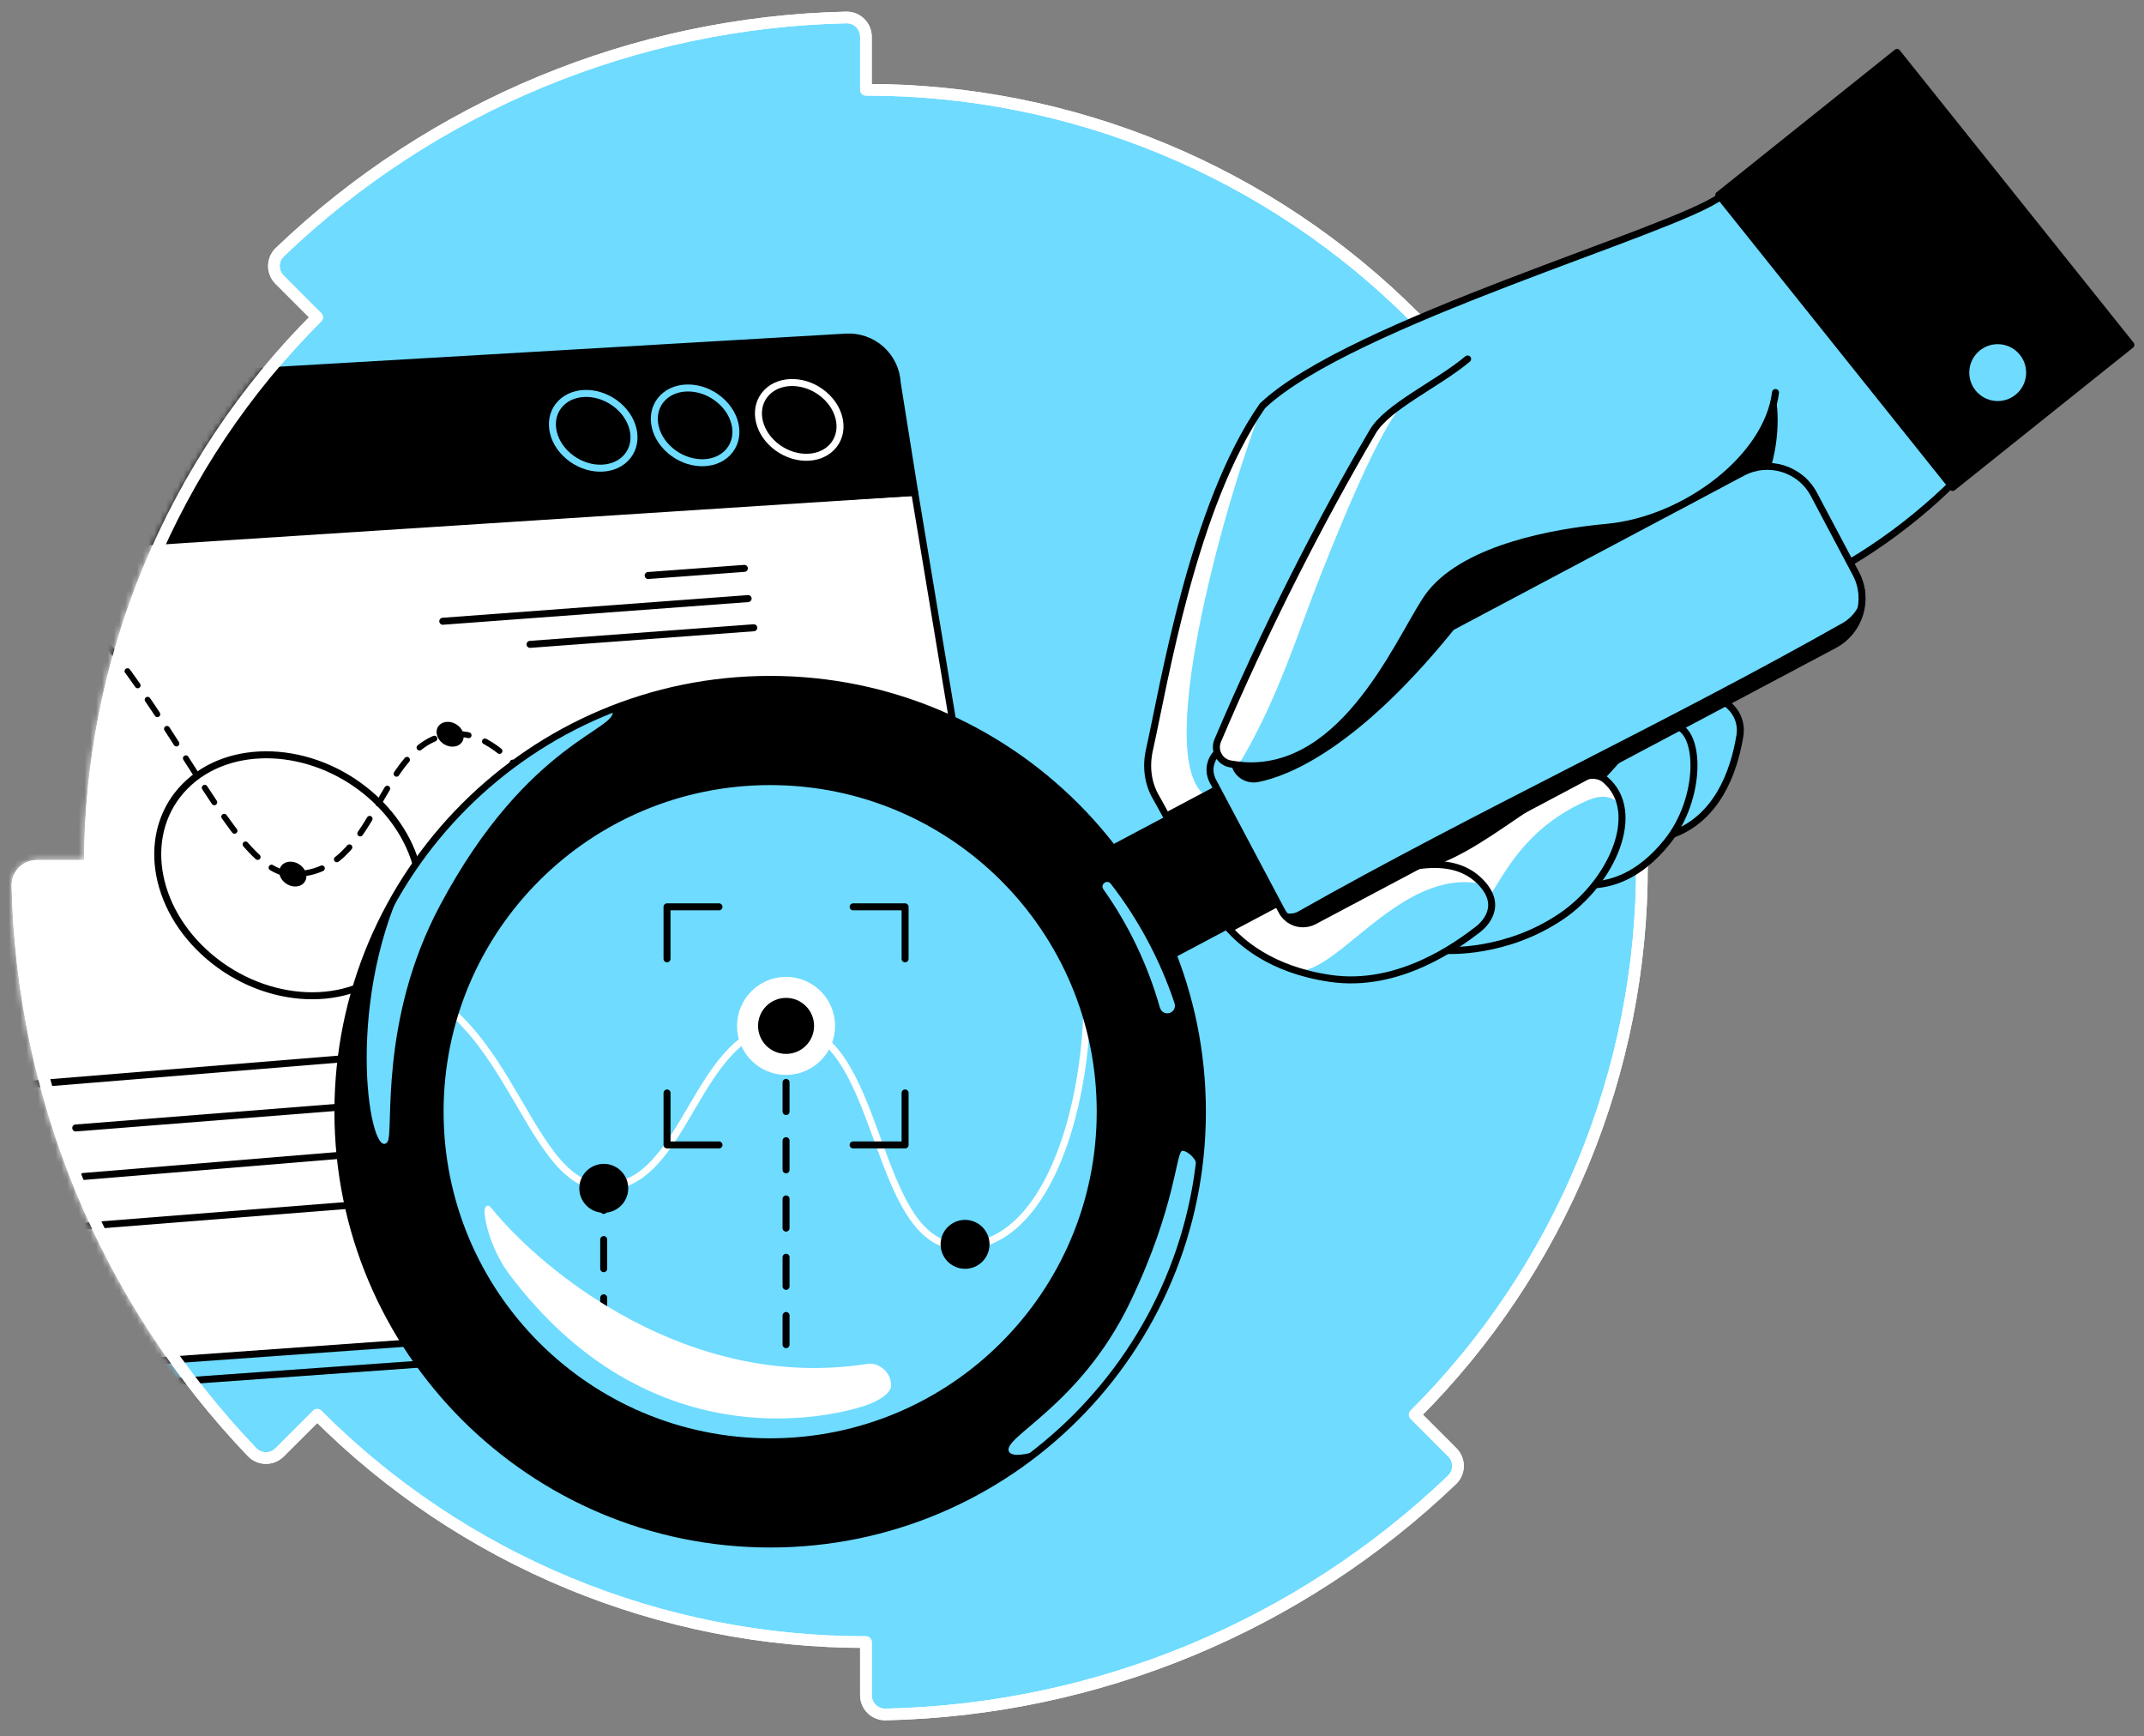 <svg width="368" height="298" viewBox="0 0 368 298" fill="none" xmlns="http://www.w3.org/2000/svg">
<rect x="0" y="0" width="368" height="298" fill="#808080" stroke="none"/>
<path d="M242.805 54.414C230.45 42.03 215.77 32.21 199.608 25.516C183.446 18.823 166.121 15.388 148.628 15.41V6.314C148.63 5.876 148.544 5.441 148.376 5.036C148.208 4.631 147.961 4.264 147.649 3.955C147.337 3.647 146.968 3.404 146.561 3.24C146.154 3.076 145.719 2.994 145.28 3C108.962 3.794 74.259 18.168 48.017 43.287C47.703 43.593 47.452 43.957 47.281 44.36C47.109 44.763 47.019 45.196 47.016 45.634C47.013 46.072 47.097 46.506 47.264 46.911C47.431 47.317 47.676 47.684 47.986 47.994L54.437 54.452C42.053 66.803 32.232 81.479 25.538 97.637C18.843 113.794 15.406 131.116 15.425 148.606H6.31C5.872 148.604 5.437 148.69 5.032 148.858C4.627 149.027 4.26 149.274 3.952 149.586C3.643 149.898 3.401 150.269 3.237 150.676C3.074 151.083 2.993 151.519 3 151.957C3.789 188.278 18.162 222.985 43.284 249.229C43.589 249.543 43.954 249.793 44.357 249.965C44.76 250.137 45.193 250.226 45.631 250.229C46.069 250.231 46.504 250.146 46.909 249.979C47.314 249.812 47.681 249.566 47.99 249.255L54.452 242.808C66.806 255.193 81.486 265.014 97.648 271.707C113.81 278.401 131.135 281.835 148.628 281.812V290.931C148.628 291.369 148.714 291.804 148.884 292.208C149.053 292.613 149.3 292.98 149.613 293.287C149.925 293.595 150.296 293.838 150.703 294.001C151.11 294.164 151.545 294.244 151.984 294.237C188.301 293.45 223.004 279.078 249.244 253.958C249.559 253.653 249.81 253.289 249.983 252.886C250.156 252.483 250.246 252.05 250.249 251.612C250.253 251.173 250.168 250.739 250.001 250.333C249.835 249.928 249.589 249.56 249.278 249.251L242.824 242.79C255.208 230.434 265.029 215.752 271.722 199.589C278.414 183.426 281.848 166.1 281.824 148.606L284.5 134C281.554 120.894 287.595 133.669 288 133.5C288.405 133.331 290.192 134.312 290.5 134C290.808 133.688 286.336 130.907 286.5 130.5C286.664 130.093 290.953 130.438 290.946 130C290.153 93.683 280.62 82.241 255.5 56C255.195 55.686 253.903 56.172 253.5 56C253.097 55.828 257.438 58.002 257 58C256.562 57.998 252.905 60.833 252.5 61C252.095 61.167 250.808 63.189 250.5 63.5L242.805 54.414Z" fill="#6EDBFF" stroke="white" stroke-width="2" stroke-miterlimit="10" stroke-linejoin="round"/>
<mask id="mask0" style="mask-type:alpha" maskUnits="userSpaceOnUse" x="2" y="2" width="294" height="294">
<path d="M242.805 54.414C230.45 42.03 215.77 32.21 199.608 25.516C183.446 18.823 166.121 15.388 148.628 15.41V6.314C148.63 5.876 148.544 5.441 148.376 5.036C148.208 4.631 147.961 4.264 147.649 3.955C147.337 3.647 146.968 3.404 146.561 3.24C146.154 3.076 145.719 2.994 145.28 3C108.962 3.794 74.259 18.168 48.017 43.287C47.703 43.593 47.452 43.957 47.281 44.36C47.109 44.763 47.019 45.196 47.016 45.634C47.013 46.072 47.097 46.506 47.264 46.911C47.431 47.317 47.676 47.684 47.986 47.994L54.437 54.452C42.053 66.803 32.232 81.479 25.538 97.637C18.843 113.794 15.406 131.116 15.425 148.606H6.31C5.872 148.604 5.437 148.69 5.032 148.858C4.627 149.027 4.26 149.274 3.952 149.586C3.643 149.898 3.401 150.269 3.237 150.676C3.074 151.083 2.993 151.519 3 151.957C3.789 188.278 18.162 222.985 43.284 249.229C43.589 249.543 43.954 249.793 44.357 249.965C44.76 250.137 45.193 250.226 45.631 250.229C46.069 250.231 46.504 250.146 46.909 249.979C47.314 249.812 47.681 249.566 47.99 249.255L54.452 242.808C66.806 255.193 81.486 265.014 97.648 271.707C113.81 278.401 131.135 281.835 148.628 281.812V290.931C148.628 291.369 148.714 291.804 148.884 292.208C149.053 292.613 149.3 292.98 149.613 293.287C149.925 293.595 150.296 293.838 150.703 294.001C151.11 294.164 151.545 294.244 151.984 294.237C188.301 293.45 223.004 279.078 249.244 253.958C249.559 253.653 249.81 253.289 249.983 252.886C250.156 252.483 250.246 252.05 250.249 251.612C250.253 251.173 250.168 250.739 250.001 250.333C249.835 249.928 249.589 249.56 249.278 249.251L242.824 242.79C255.208 230.434 265.029 215.752 271.722 199.589C278.414 183.426 281.848 166.1 281.824 148.606H290.946C291.385 148.607 291.819 148.52 292.224 148.352C292.628 148.183 292.996 147.936 293.304 147.624C293.612 147.312 293.855 146.941 294.018 146.535C294.182 146.128 294.263 145.692 294.256 145.254C293.463 108.936 281.62 80.741 256.5 54.5C256.195 54.186 260.103 70.242 255.5 57.5C255.097 57.328 254.938 57.002 254.5 57C254.062 56.998 255.905 57.333 255.5 57.5C255.095 57.667 253.205 59.689 252.897 60L242.805 54.414Z" fill="#6EDBFF"/>
<path d="M255.5 57.5C260.103 70.242 256.195 54.186 256.5 54.5C281.62 80.741 293.463 108.936 294.256 145.254C294.263 145.692 294.182 146.128 294.018 146.535C293.855 146.941 293.612 147.312 293.304 147.624C292.996 147.936 292.628 148.183 292.224 148.352C291.819 148.52 291.385 148.607 290.946 148.606H281.824C281.848 166.1 278.414 183.426 271.722 199.589C265.029 215.752 255.208 230.434 242.824 242.79L249.278 249.251C249.589 249.56 249.835 249.928 250.001 250.333C250.168 250.739 250.253 251.173 250.249 251.612C250.246 252.05 250.156 252.483 249.983 252.886C249.81 253.289 249.559 253.653 249.244 253.958C223.004 279.078 188.301 293.45 151.984 294.237C151.545 294.244 151.11 294.164 150.703 294.001C150.296 293.838 149.925 293.595 149.613 293.287C149.3 292.98 149.053 292.613 148.884 292.208C148.714 291.804 148.628 291.369 148.628 290.931V281.812C131.135 281.835 113.81 278.401 97.648 271.707C81.486 265.014 66.806 255.193 54.452 242.808L47.99 249.255C47.681 249.566 47.314 249.812 46.909 249.979C46.504 250.146 46.069 250.231 45.631 250.229C45.193 250.226 44.76 250.137 44.357 249.965C43.954 249.793 43.589 249.543 43.284 249.229C18.162 222.985 3.789 188.278 3 151.957C2.993 151.519 3.074 151.083 3.237 150.676C3.401 150.269 3.643 149.898 3.952 149.586C4.26 149.274 4.627 149.027 5.032 148.858C5.437 148.69 5.872 148.604 6.31 148.606H15.425C15.406 131.116 18.843 113.794 25.538 97.637C32.232 81.479 42.053 66.803 54.437 54.452L47.986 47.994C47.676 47.684 47.431 47.317 47.264 46.911C47.097 46.506 47.013 46.072 47.016 45.634C47.019 45.196 47.109 44.763 47.281 44.36C47.452 43.957 47.703 43.593 48.017 43.287C74.259 18.168 108.962 3.794 145.28 3C145.719 2.994 146.154 3.076 146.561 3.24C146.968 3.404 147.337 3.647 147.649 3.955C147.961 4.264 148.208 4.631 148.376 5.036C148.544 5.441 148.63 5.876 148.628 6.314V15.41C166.121 15.388 183.446 18.823 199.608 25.516C215.77 32.21 230.45 42.03 242.805 54.414L252.897 60C253.205 59.689 255.095 57.667 255.5 57.5ZM255.5 57.5C255.097 57.328 254.938 57.002 254.5 57C254.062 56.998 255.905 57.333 255.5 57.5Z" stroke="white" stroke-width="2" stroke-miterlimit="10" stroke-linejoin="round"/>
</mask>
<g mask="url(#mask0)">
<path d="M170.951 218.85L166.791 220.463L154 93L-7.362 102.607L-28 147.602L-11.355 240.073L150.5 228.5C151.917 228.398 161.989 231.015 163.176 230.233C164.362 229.452 165.329 228.38 165.982 227.119L170.951 218.85Z" fill="#6EDBFF" stroke="black" stroke-width="1.2" stroke-linecap="round" stroke-linejoin="round"/>
<path d="M163.942 223.779L2.087 235.352L-23.263 139.801L-2.626 94.806L157 84.5L178.669 215.02C178.788 217.202 171.045 219.344 169.6 220.983C168.154 222.622 166.122 223.626 163.942 223.779Z" fill="white" stroke="black" stroke-width="1.2" stroke-linecap="round" stroke-linejoin="round"/>
<path d="M157 84.5L-4.74 94.001L10.716 65.704L145.19 57.855C146.285 57.789 147.381 57.94 148.417 58.299C149.453 58.658 150.408 59.218 151.227 59.947C152.046 60.677 152.712 61.561 153.188 62.549C153.664 63.536 153.94 64.609 154 65.704L157 84.5Z" fill="black" stroke="black" stroke-width="1.2" stroke-linecap="round" stroke-linejoin="round"/>
<path d="M128.409 102.73L76 106.62" stroke="black" stroke-width="1.2" stroke-miterlimit="10" stroke-linecap="round" stroke-linejoin="round"/>
<path d="M129.381 107.736L90.978 110.586" stroke="black" stroke-width="1.2" stroke-miterlimit="10" stroke-linecap="round" stroke-linejoin="round"/>
<path d="M127.761 97.545L111.25 98.77" stroke="black" stroke-width="1.2" stroke-miterlimit="10" stroke-linecap="round" stroke-linejoin="round"/>
<path d="M96 204L1 211.5" stroke="black" stroke-width="1.2" stroke-miterlimit="10" stroke-linecap="round" stroke-linejoin="round"/>
<path d="M90 187.5L13 193.583" stroke="black" stroke-width="1.2" stroke-miterlimit="10" stroke-linecap="round" stroke-linejoin="round"/>
<path d="M92 195.5L14.309 201.907" stroke="black" stroke-width="1.2" stroke-miterlimit="10" stroke-linecap="round" stroke-linejoin="round"/>
<path d="M92 179L-6 187" stroke="black" stroke-width="1.2" stroke-miterlimit="10" stroke-linecap="round" stroke-linejoin="round"/>
<path d="M-22 87.5C20.5 87.5 35 149.559 50 150C65 150.441 64.575 127.397 77.5 126C96 124 110 182 134 182" stroke="black" stroke-miterlimit="10" stroke-linecap="round" stroke-linejoin="round" stroke-dasharray="3 3"/>
<path d="M12.879 116.56C13.281 119.156 15.158 121.198 17.069 121.126C18.974 121.049 20.19 118.89 19.789 116.304C19.388 113.718 17.516 111.676 15.61 111.742C13.703 111.808 12.477 113.964 12.879 116.56Z" fill="white"/>
<path d="M108.081 171.075L96.138 172.025" stroke="black" stroke-width="1.2" stroke-miterlimit="10" stroke-linecap="round" stroke-linejoin="round"/>
<path d="M161.086 165.302C156.489 165.668 156.733 168.736 152.142 169.1C147.546 169.466 147.302 166.403 142.706 166.769C138.109 167.134 138.353 170.202 133.757 170.568C129.16 170.933 128.917 167.87 124.32 168.236C119.724 168.602 119.968 171.669 115.371 172.035" stroke="#6EDBFF" stroke-width="1.2" stroke-miterlimit="10" stroke-linecap="round" stroke-linejoin="round"/>
<path d="M129.849 180.534C127.11 180.766 127.369 183.827 124.625 184.06C121.881 184.293 121.621 181.227 118.883 181.46C116.144 181.693 116.397 184.754 113.654 184.987" stroke="#6EDBFF" stroke-width="1.2" stroke-miterlimit="10" stroke-linecap="round" stroke-linejoin="round"/>
<path d="M163.465 179.53L135.891 181.857" stroke="black" stroke-width="1.2" stroke-miterlimit="10" stroke-linecap="round" stroke-linejoin="round"/>
</g>
<path d="M242.805 54.414C230.45 42.03 215.77 32.21 199.608 25.516C183.446 18.823 166.121 15.388 148.628 15.41V6.314C148.63 5.876 148.544 5.441 148.376 5.036C148.208 4.631 147.961 4.264 147.649 3.955C147.337 3.647 146.968 3.404 146.561 3.24C146.154 3.076 145.719 2.994 145.28 3C108.962 3.794 74.259 18.168 48.017 43.287C47.703 43.593 47.452 43.957 47.281 44.36C47.109 44.763 47.019 45.196 47.016 45.634C47.013 46.072 47.097 46.506 47.264 46.911C47.431 47.317 47.676 47.684 47.986 47.994L54.437 54.452C42.053 66.803 32.232 81.479 25.538 97.637C18.843 113.794 15.406 131.116 15.425 148.606H6.31C5.872 148.604 5.437 148.69 5.032 148.858C4.627 149.027 4.26 149.274 3.952 149.586C3.643 149.898 3.401 150.269 3.237 150.676C3.074 151.083 2.993 151.519 3 151.957C3.789 188.278 18.162 222.985 43.284 249.229C43.589 249.543 43.954 249.793 44.357 249.965C44.76 250.137 45.193 250.226 45.631 250.229C46.069 250.231 46.504 250.146 46.909 249.979C47.314 249.812 47.681 249.566 47.99 249.255L54.452 242.808C66.806 255.193 81.486 265.014 97.648 271.707C113.81 278.401 131.135 281.835 148.628 281.812V290.931C148.628 291.369 148.714 291.804 148.884 292.208C149.053 292.613 149.3 292.98 149.613 293.287C149.925 293.595 150.296 293.838 150.703 294.001C151.11 294.164 151.545 294.244 151.984 294.237C188.301 293.45 223.004 279.078 249.244 253.958C249.559 253.653 249.81 253.289 249.983 252.886C250.156 252.483 250.246 252.05 250.249 251.612C250.253 251.173 250.168 250.739 250.001 250.333C249.835 249.928 249.589 249.56 249.278 249.251L242.824 242.79C255.208 230.434 265.029 215.752 271.722 199.589C278.414 183.426 281.848 166.1 281.824 148.606L287.222 138.754C287.661 138.755 288.095 138.669 288.5 138.5C288.905 138.331 289.272 138.084 289.58 137.772C289.888 137.46 290.131 137.09 290.295 136.683C290.458 136.276 290.539 135.841 290.532 135.402C289.739 99.085 282.62 82.741 257.5 56.5C257.195 56.186 256.403 57.672 256 57.5C255.597 57.328 254.407 56.002 253.969 56C253.531 55.998 255.405 55.833 255 56C254.595 56.167 251.808 59.689 251.5 60L242.805 54.414Z" stroke="white" stroke-width="2" stroke-miterlimit="10" stroke-linejoin="round"/>
<path d="M35.909 164.178C26.018 155.755 24.15 142.674 31.737 134.963C39.323 127.251 53.491 127.829 63.382 136.253C73.273 144.677 75.141 157.757 67.554 165.468C59.968 173.18 45.8 172.602 35.909 164.178Z" stroke="black" stroke-width="1.2" stroke-linecap="round" stroke-linejoin="round"/>
<path d="M132.225 170.346L132.712 166.014L175.489 152.64L175.543 166.61C174.65 168.695 173.269 170.969 171.563 173.108C165.986 180.039 158.27 184.75 153.857 186.862C146.628 181.338 139.426 175.842 132.225 170.346Z" fill="#6EDBFF"/>
<path d="M48.846 151.451C47.827 150.583 47.634 149.234 48.416 148.439C49.198 147.644 50.659 147.704 51.678 148.572C52.698 149.441 52.891 150.789 52.108 151.584C51.326 152.379 49.866 152.32 48.846 151.451Z" fill="black"/>
<path d="M75.846 127.451C74.826 126.583 74.634 125.234 75.416 124.439C76.198 123.644 77.659 123.704 78.678 124.572C79.698 125.441 79.89 126.789 79.108 127.584C78.326 128.379 76.866 128.32 75.846 127.451Z" fill="black"/>
<path d="M77.622 148.065L78.207 142.859L129.653 126.784L170.495 142.859C169.421 145.364 130.24 151.786 128.19 154.357C121.486 162.687 108.958 165.376 103.654 167.915C46.291 192.323 86.277 154.671 77.622 148.065Z" fill="#6EDBFF"/>
<path d="M197.072 174.425L161.283 130.492H107.037L61.091 179.011V205.824L79.932 238.462L161.283 255.806L180.611 237.648L197.072 174.425Z" fill="#6EDBFF"/>
<path d="M61.606 167.65C87.36 167.377 89.249 203.707 103.672 203.707C118.095 203.707 119.297 176.064 134.921 176.064C151.748 176.064 149.344 213.923 164.969 213.923C179.391 213.923 186.603 191.087 186.603 170.655" stroke="white" stroke-width="1.2" stroke-miterlimit="10" stroke-linecap="round" stroke-linejoin="round"/>
<path d="M134.921 175.766V242.578" stroke="black" stroke-width="1.2" stroke-miterlimit="10" stroke-linecap="round" stroke-linejoin="round" stroke-dasharray="5 5"/>
<path d="M103.621 202.733V225.477" stroke="black" stroke-width="1.2" stroke-miterlimit="10" stroke-linecap="round" stroke-linejoin="round" stroke-dasharray="5 5"/>
<path d="M134.921 184.477C139.568 184.477 143.335 180.71 143.335 176.063C143.335 171.417 139.568 167.65 134.921 167.65C130.275 167.65 126.508 171.417 126.508 176.063C126.508 180.71 130.275 184.477 134.921 184.477Z" fill="white"/>
<path d="M134.921 180.871C137.576 180.871 139.729 178.719 139.729 176.063C139.729 173.408 137.576 171.256 134.921 171.256C132.266 171.256 130.114 173.408 130.114 176.063C130.114 178.719 132.266 180.871 134.921 180.871Z" fill="black"/>
<path d="M105.238 207.818C107.38 206.931 108.398 204.475 107.51 202.333C106.623 200.191 104.167 199.174 102.026 200.061C99.884 200.948 98.867 203.404 99.754 205.546C100.641 207.688 103.097 208.705 105.238 207.818Z" fill="black"/>
<path d="M167.252 217.433C169.394 216.546 170.411 214.09 169.524 211.948C168.637 209.806 166.181 208.789 164.039 209.676C161.897 210.563 160.88 213.019 161.768 215.161C162.655 217.303 165.11 218.32 167.252 217.433Z" fill="black"/>
<path d="M300.392 30.692L295.283 33.751C287.408 39.608 231.7 55.423 216.699 69.643C204.756 86.792 199.81 117.445 197.305 128.638C196.654 131.469 196.979 134.431 198.476 136.936C198.932 137.717 199.745 139.247 200.201 140.06L211.297 134.17L253.762 74.654" fill="#6EDBFF"/>
<path d="M300.392 30.692L295.283 33.751C287.408 39.608 231.7 55.423 216.699 69.643C204.756 86.792 199.81 117.445 197.305 128.638C196.654 131.469 196.979 134.431 198.476 136.936C198.932 137.717 199.745 139.247 200.201 140.06L211.297 134.17L312.201 100.945L337.441 81.715" fill="#6EDBFF"/>
<path d="M216.699 69.643C208.792 78.429 199.095 117.477 197.305 128.638C196.849 131.502 196.979 134.431 198.476 136.936C198.932 137.717 199.745 139.247 200.201 140.06L206.872 136.513C197.468 129.842 211.33 82.854 216.699 69.643Z" fill="white"/>
<path d="M284.643 127.239L285.879 124.571C286.66 122.879 287.994 121.48 289.621 120.633L290.24 120.308C294.437 118.063 299.416 121.61 298.635 126.295C297.561 132.804 294.6 140.353 287.213 143.151" fill="#6EDBFF"/>
<path d="M284.643 127.239L285.879 124.571C286.66 122.879 287.994 121.48 289.621 120.633L290.24 120.308C294.437 118.063 299.416 121.61 298.635 126.295C297.561 132.804 294.6 140.353 287.213 143.151" stroke="black" stroke-width="1.2" stroke-miterlimit="10" stroke-linecap="round" stroke-linejoin="round"/>
<path d="M274.685 133.422C276.54 131.958 282.17 123.627 287.376 124.506C291.932 125.254 292.159 136.969 286.074 144.518C279.306 152.914 272.538 151.937 271.171 151.97" fill="#6EDBFF"/>
<path d="M244.879 148.325C255.877 145.462 270.39 129.452 275.532 133.812C282.04 139.344 276.638 151.416 267.982 157.274C258.546 163.652 248.491 163.294 246.668 163.001" fill="white"/>
<path d="M252.949 155.354L248.035 156.46C248.035 156.46 247.45 158.705 246.538 161.959L246.669 163.001C248.491 163.261 258.546 163.619 267.982 157.274C274.653 152.751 279.404 144.485 278.2 138.433C276.931 136.35 274.621 136.448 272.506 137.359C257.439 143.867 256.268 157.469 252.949 155.354Z" fill="#6EDBFF"/>
<path d="M244.879 148.325C255.877 145.462 270.39 129.452 275.532 133.812C282.04 139.344 276.638 151.416 267.982 157.274C258.546 163.652 248.491 163.294 246.668 163.001" stroke="black" stroke-width="1.2" stroke-miterlimit="10" stroke-linecap="round" stroke-linejoin="round"/>
<path d="M274.946 133.194C276.801 131.73 282.17 123.628 287.409 124.506C291.964 125.255 292.192 136.969 286.107 144.518C281.324 150.441 276.67 151.612 273.807 151.84" stroke="black" stroke-width="1.2" stroke-miterlimit="10" stroke-linecap="round" stroke-linejoin="round"/>
<path d="M229.259 153.792C240.876 147.609 249.467 146.438 253.697 150.961C254.38 151.677 255.487 153.141 255.91 155.875C256.105 157.079 255.552 157.86 254.641 158.673C251.126 161.829 241.429 169.737 228.316 167.882C217.903 166.418 212.957 161.537 210.972 159.389L219.627 154.801L229.259 153.792Z" fill="white"/>
<path d="M222.621 166.645C224.28 167.166 226.168 167.524 228.25 167.882C240.453 170.03 255.909 159.877 255.877 155.875C255.844 153.109 254.77 152.588 254.25 151.677C240.485 148.943 229.78 167.003 222.621 166.645Z" fill="#6EDBFF"/>
<path d="M229.259 153.791C240.876 147.608 249.141 146.762 253.697 150.96C258.415 155.32 254.705 158.705 253.664 159.518C250.085 162.251 240.062 169.638 228.315 167.913C217.935 166.384 212.956 161.568 210.971 159.42L219.627 154.832L229.259 153.791Z" stroke="black" stroke-width="1.2" stroke-miterlimit="10" stroke-linecap="round" stroke-linejoin="round"/>
<path d="M338.009 80.023C334.559 83.701 330.297 87.67 325.058 91.543C322.487 93.43 319.981 95.09 317.573 96.521" stroke="black" stroke-width="1.2" stroke-miterlimit="10" stroke-linecap="round" stroke-linejoin="round"/>
<path d="M132.192 116.598C91.224 116.598 58 149.822 58 190.79C58 231.758 91.224 264.982 132.192 264.982C173.16 264.982 206.383 231.758 206.383 190.79C206.383 149.822 173.16 116.598 132.192 116.598ZM132.192 247.443C100.921 247.443 75.539 222.094 75.539 190.79C75.539 159.486 100.888 134.138 132.192 134.138C163.495 134.138 188.844 159.486 188.844 190.79C188.844 222.094 163.463 247.443 132.192 247.443Z" fill="black"/>
<path d="M309.803 81.84L183.637 148.837L194.014 168.38L320.181 101.383L309.803 81.84Z" fill="black"/>
<path d="M220.018 156.363L208.173 134.04C207.099 132.023 207.88 129.549 209.865 128.476L299.091 81.097C303.516 78.754 309.015 80.414 311.358 84.872L318.55 98.441C320.893 102.867 319.233 108.366 314.775 110.709L225.582 158.055C223.565 159.129 221.092 158.38 220.018 156.363Z" fill="#6EDBFF" stroke="black" stroke-width="1.2" stroke-miterlimit="10" stroke-linecap="round" stroke-linejoin="round"/>
<path d="M319.591 101.695C319.559 103.94 317.964 105.958 316.305 106.902C285.652 124.245 253.307 139.181 222.654 156.525C222.426 156.623 222.035 156.786 221.482 156.786C220.766 156.786 220.246 156.493 220.051 156.363C220.181 156.59 220.897 157.892 222.491 158.38C223.5 158.673 224.639 158.608 225.615 158.087L314.808 110.676C318.192 108.886 319.982 105.274 319.591 101.695Z" fill="black"/>
<path d="M250.475 106.902L298.017 81.65C298.602 81.227 299.611 80.642 300.945 80.284C302.214 79.958 303.288 79.958 304.004 80.023C304.46 78.461 304.883 76.444 305.045 74.101C305.241 71.433 305.013 69.122 304.687 67.365C286.595 75.793 268.503 84.221 250.443 92.649L234.108 115.557L213.738 126.361C211.427 128.281 211.037 130.038 211.395 131.404C211.915 133.422 213.965 134.626 216.015 134.203C220.994 133.227 233.294 128.573 250.475 106.902Z" fill="black"/>
<path d="M205.407 202.602C205.57 201.984 205.928 200.194 204.919 198.828C204.399 198.112 203.52 197.494 202.967 197.494C201.828 197.494 201.926 206.898 194.018 223.396C185.363 241.488 171.631 246.76 173.225 249.2C173.583 249.721 174.722 250.014 178.106 249.037C192.391 237.746 202.414 221.346 205.407 202.602Z" fill="#6EDBFF"/>
<path d="M66.493 195.997C67.697 194.532 64.866 175.334 75.539 155.354C90.768 126.784 106.843 125.124 105.021 121.772C90.215 127.597 77.752 138.043 69.389 151.319C58.976 173.381 63.629 199.511 66.493 195.997Z" fill="#6EDBFF"/>
<path d="M132.192 116.598C91.224 116.598 58 149.822 58 190.79C58 231.758 91.224 264.982 132.192 264.982C173.16 264.982 206.383 231.758 206.383 190.79C206.383 149.822 173.16 116.598 132.192 116.598ZM132.192 247.443C100.921 247.443 75.539 222.094 75.539 190.79C75.539 159.486 100.888 134.138 132.192 134.138C163.495 134.138 188.844 159.486 188.844 190.79C188.844 222.094 163.463 247.443 132.192 247.443Z" stroke="black" stroke-width="1.2" stroke-miterlimit="10" stroke-linecap="round" stroke-linejoin="round"/>
<path d="M325.609 9L295.015 33.471L335.156 83.657L365.75 59.186L325.609 9Z" fill="black" stroke="black" stroke-width="1.2" stroke-miterlimit="10" stroke-linecap="round" stroke-linejoin="round"/>
<path d="M300.392 30.692L295.283 33.751C287.408 39.608 231.7 55.423 216.699 69.643C204.756 86.792 199.81 117.445 197.305 128.638C196.654 131.469 196.979 134.431 198.476 136.936C198.932 137.717 199.745 139.247 200.201 140.06L208.791 135.504" stroke="black" stroke-width="1.2" stroke-miterlimit="10" stroke-linecap="round" stroke-linejoin="round"/>
<path d="M251.907 61.606C246.636 66.454 238.631 68.407 234.238 76.477C230.398 83.538 226.2 90.827 222.263 98.604C217.284 108.431 212.892 117.965 209.019 127.077C208.271 128.834 209.377 130.819 211.232 131.112C212.436 131.307 213.575 131.372 214.649 131.437C233.652 132.316 239.249 106.902 246.603 100.621C256.007 91.445 270.227 91.445 277.777 90.241C291.248 88.093 303.776 77.258 304.72 67.365" fill="#6EDBFF"/>
<path d="M211.264 131.112C212.078 131.242 212.859 130.819 213.282 130.103C219.497 119.462 222.914 108.171 226.786 98.441C232.253 84.644 237.492 72.767 241.169 68.895C241.69 68.341 238.37 70.619 235.605 74.101C230.691 82.399 227.079 89.07 222.263 98.604C217.284 108.431 212.892 117.965 209.019 127.077C208.271 128.834 209.377 130.851 211.232 131.144C211.265 131.112 211.264 131.112 211.264 131.112Z" fill="white"/>
<path d="M251.907 61.606C246.636 65.999 238.143 69.773 235.605 74.101C231.114 81.748 226.656 89.916 222.263 98.604C217.284 108.431 212.892 117.965 209.019 127.077C208.271 128.834 209.377 130.819 211.232 131.112C212.436 131.307 213.575 131.437 214.649 131.437C232.253 131.47 241.202 107.097 245.66 101.695C251.972 93.983 266.908 91.315 275.792 90.501C289.394 89.232 303.386 78.462 304.753 67.365" stroke="black" stroke-width="1.2" stroke-miterlimit="10" stroke-linecap="round" stroke-linejoin="round"/>
<path d="M190.634 151.645C195.385 157.762 199.127 164.758 201.6 172.177C201.828 172.861 201.47 173.609 200.786 173.837C200.103 174.065 199.355 173.707 199.127 173.023C199.127 172.991 199.127 172.991 199.094 172.958C197.044 165.702 193.758 158.771 189.365 152.588C189.137 152.23 189.202 151.775 189.56 151.514C189.918 151.254 190.373 151.319 190.634 151.645Z" fill="#6EDBFF"/>
<path d="M342.89 68.829C345.585 68.829 347.771 66.644 347.771 63.948C347.771 61.253 345.585 59.067 342.89 59.067C340.194 59.067 338.009 61.253 338.009 63.948C338.009 66.644 340.194 68.829 342.89 68.829Z" fill="#6EDBFF"/>
<path d="M148.142 241.349C141.97 243.309 111.37 250.509 87.446 218.731C84.732 215.125 83.251 210.417 83.162 207.868C83.147 207.065 83.715 206.543 84.259 207.221C93.233 218.376 118.437 238.838 148.856 234.069C151.068 233.758 153.187 235.799 152.917 238.044C152.798 238.879 151.449 240.302 148.142 241.349Z" fill="white"/>
<path d="M123.408 155.631H114.489V164.552" stroke="black" stroke-width="1.2" stroke-linecap="round" stroke-linejoin="round"/>
<path d="M155.352 164.553V155.632H146.433" stroke="black" stroke-width="1.2" stroke-linecap="round" stroke-linejoin="round"/>
<path d="M146.433 196.495H155.352V187.574" stroke="black" stroke-width="1.2" stroke-linecap="round" stroke-linejoin="round"/>
<path d="M114.491 187.574V196.495H123.409" stroke="black" stroke-width="1.2" stroke-linecap="round" stroke-linejoin="round"/>
<path d="M132.92 76.397C129.851 73.783 129.272 69.725 131.625 67.332C133.979 64.939 138.375 65.119 141.444 67.732C144.512 70.346 145.092 74.404 142.738 76.797C140.384 79.189 135.989 79.01 132.92 76.397Z" stroke="white" stroke-width="1.2" stroke-linecap="round" stroke-linejoin="round"/>
<path d="M115.048 77.332C111.98 74.718 111.4 70.66 113.754 68.267C116.108 65.875 120.504 66.054 123.572 68.668C126.641 71.281 127.22 75.339 124.867 77.732C122.513 80.124 118.117 79.945 115.048 77.332Z" stroke="#6EDBFF" stroke-width="1.2" stroke-linecap="round" stroke-linejoin="round"/>
<path d="M97.556 78.268C94.488 75.654 93.908 71.596 96.262 69.203C98.616 66.811 103.011 66.99 106.08 69.603C109.149 72.217 109.728 76.275 107.375 78.668C105.021 81.06 100.625 80.881 97.556 78.268Z" stroke="#6EDBFF" stroke-width="1.2" stroke-linecap="round" stroke-linejoin="round"/>
</svg>

